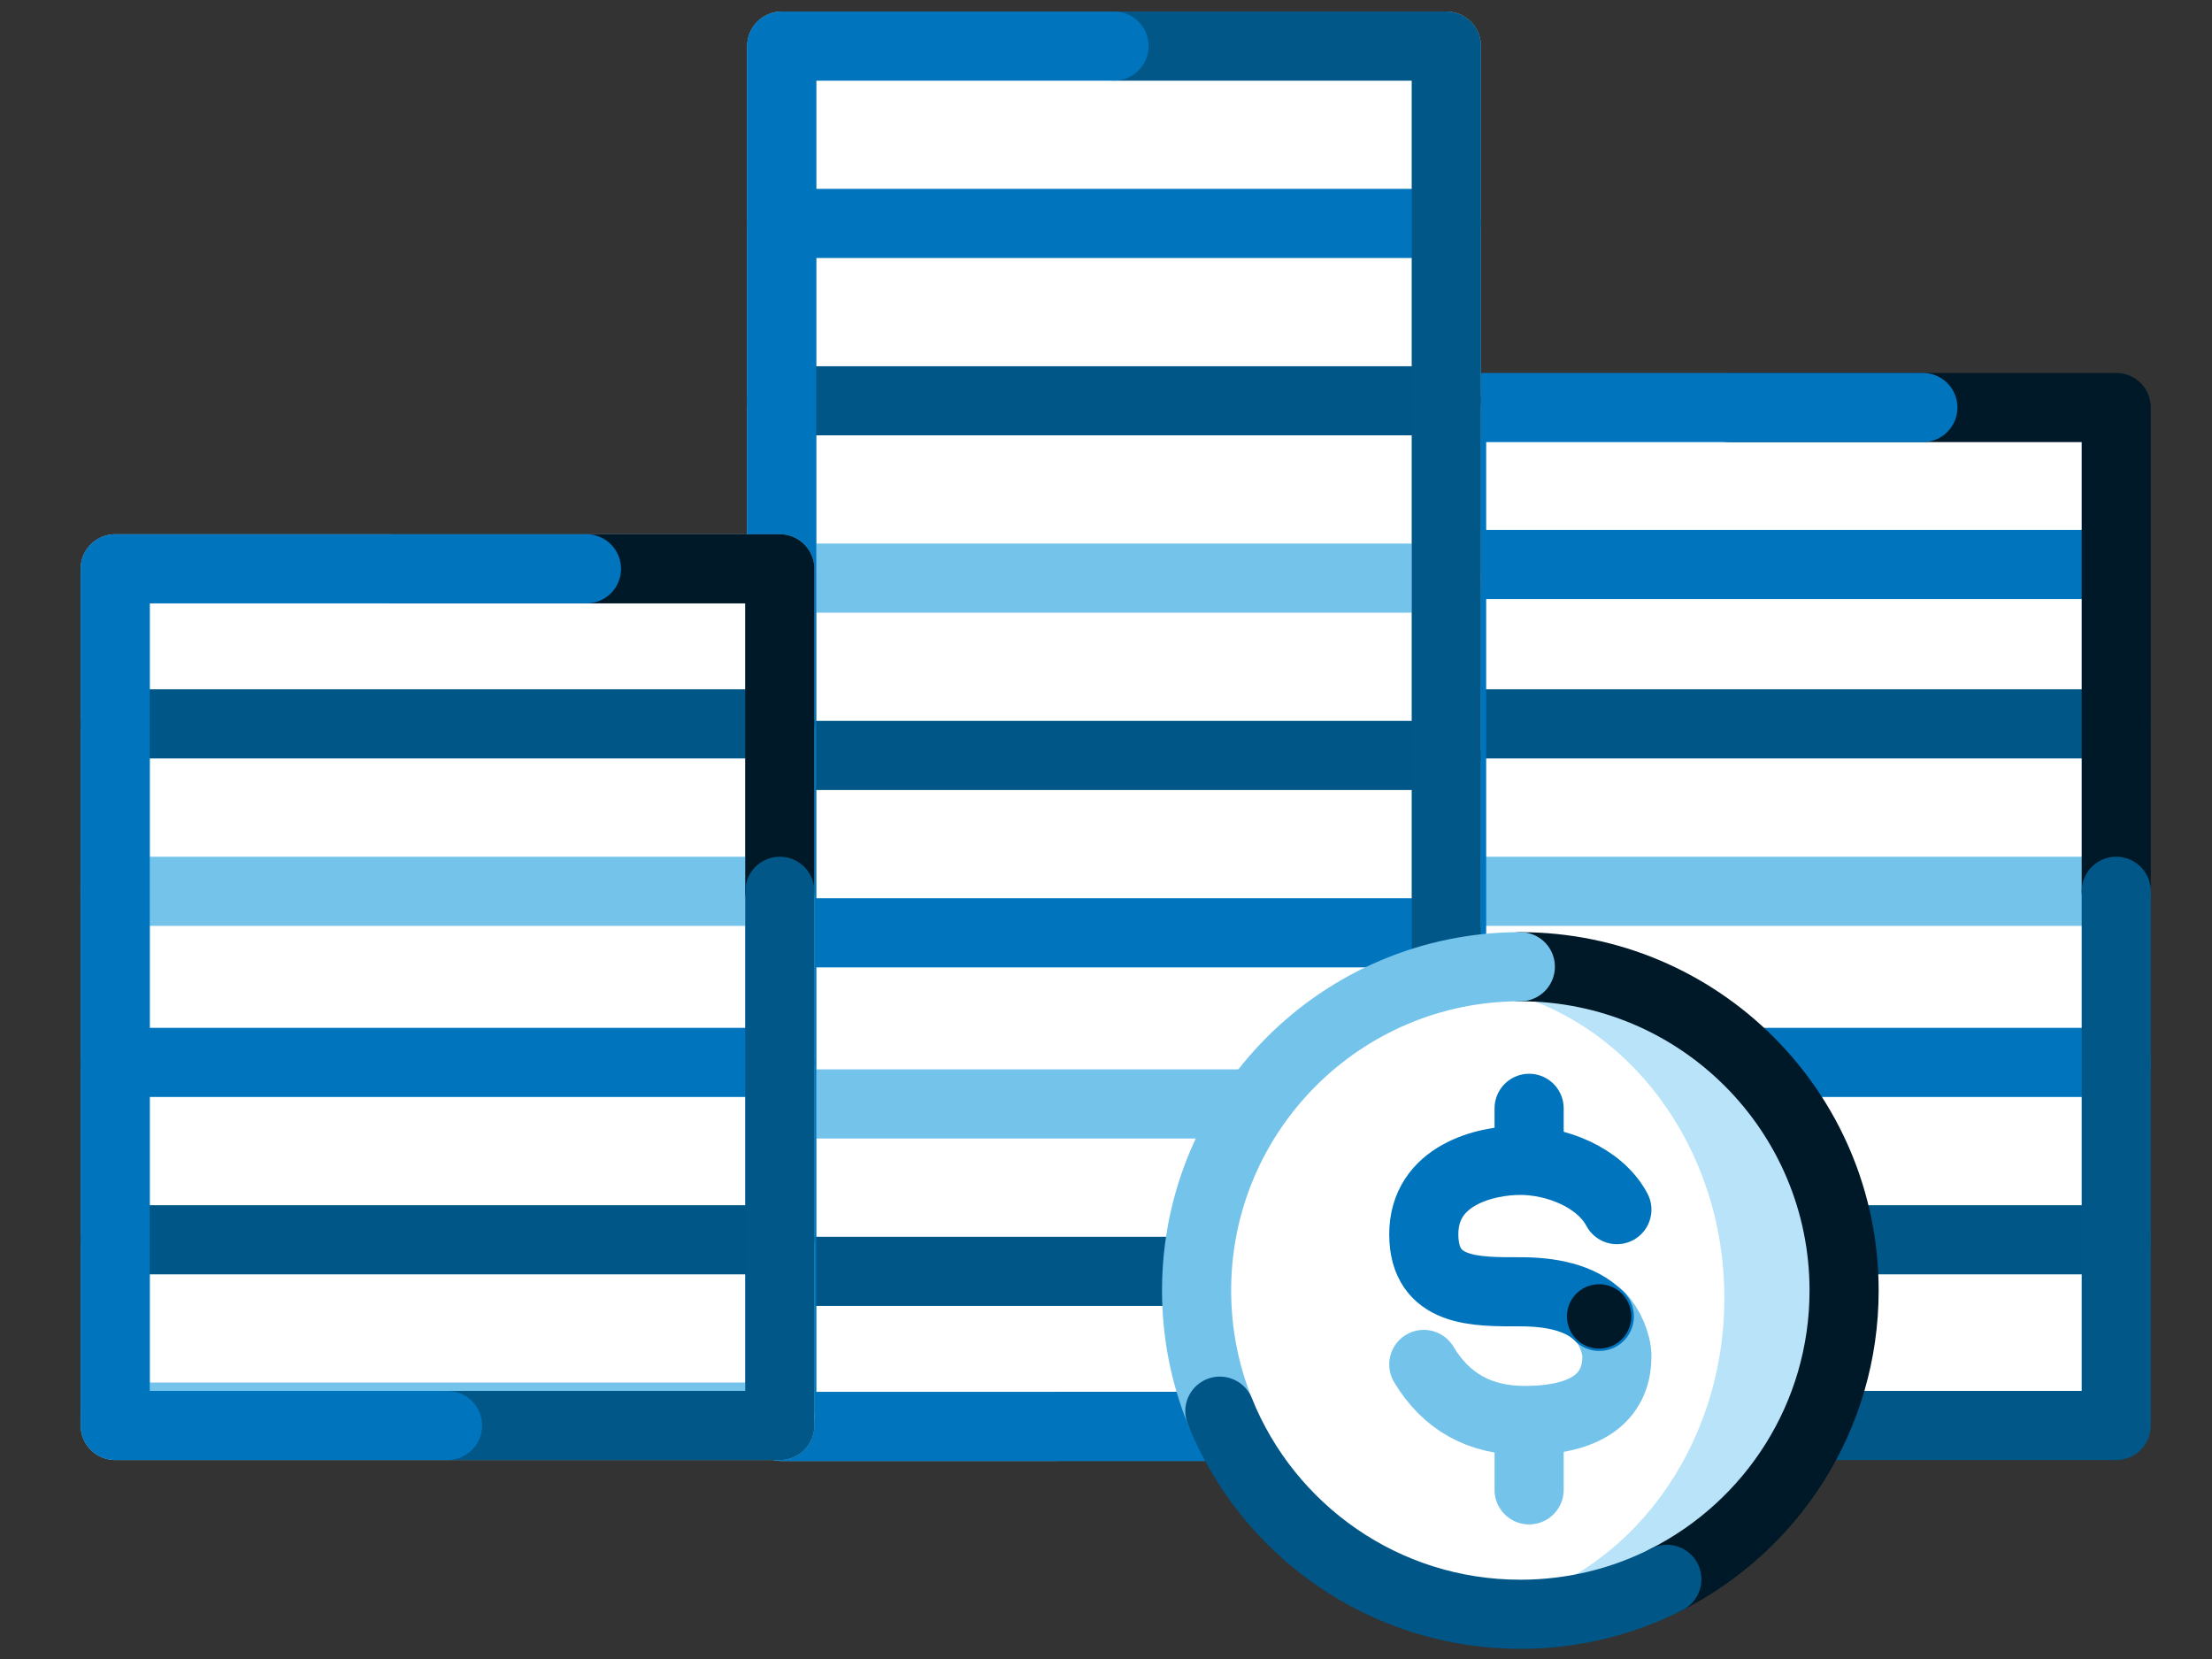 <svg width="96" height="72" viewBox="0 0 96 72" fill="none" xmlns="http://www.w3.org/2000/svg">
<rect x="0" y="0" width="96" height="72" fill="#333333" stroke="none"/>
<path fill-rule="evenodd" clip-rule="evenodd" d="M63.5 61.5H91.5V17.5H63.5V61.5Z" fill="white"/>
<path d="M63 31.416H91.844" stroke="#005686" stroke-width="3" stroke-linecap="round" stroke-linejoin="round"/>
<path d="M63.5 24.5H91.5" stroke="#0075BE" stroke-width="3" stroke-linecap="round" stroke-linejoin="round"/>
<path d="M63 38.681H91.844" stroke="#73C3EB" stroke-width="3" stroke-linecap="round" stroke-linejoin="round"/>
<path d="M63 46.108H91.844" stroke="#0075BE" stroke-width="3" stroke-linecap="round" stroke-linejoin="round"/>
<path d="M63 53.805H91.844" stroke="#005686" stroke-width="3" stroke-linecap="round" stroke-linejoin="round"/>
<path d="M91.844 38.681V17.686H75.061" stroke="#001928" stroke-width="3" stroke-linecap="round" stroke-linejoin="round"/>
<path d="M77.422 61.866H91.844V38.681" stroke="#005788" stroke-width="3" stroke-linecap="round" stroke-linejoin="round"/>
<path d="M83.452 17.686H63V61.865H77.422" stroke="#0075BE" stroke-width="3" stroke-linecap="round" stroke-linejoin="round"/>
<path fill-rule="evenodd" clip-rule="evenodd" d="M33.927 61.906H62.771V2H33.927V61.906Z" fill="white"/>
<path fill-rule="evenodd" clip-rule="evenodd" d="M33.927 61.906H62.771V2H33.927V61.906Z" stroke="#73C3EB" stroke-width="3" stroke-linecap="round" stroke-linejoin="round"/>
<path d="M33.927 55.176H62.771" stroke="#005686" stroke-width="3" stroke-linecap="round" stroke-linejoin="round"/>
<path d="M33.927 47.911H62.771" stroke="#73C3EB" stroke-width="3" stroke-linecap="round" stroke-linejoin="round"/>
<path d="M33.927 40.484H62.771" stroke="#0075BE" stroke-width="3" stroke-linecap="round" stroke-linejoin="round"/>
<path d="M33.927 32.787H62.771" stroke="#005686" stroke-width="3" stroke-linecap="round" stroke-linejoin="round"/>
<path d="M33.927 25.09H62.771" stroke="#73C3EB" stroke-width="3" stroke-linecap="round" stroke-linejoin="round"/>
<path d="M33.927 17.394H62.771" stroke="#005686" stroke-width="3" stroke-linecap="round" stroke-linejoin="round"/>
<path d="M33.927 9.697H62.771" stroke="#0075BE" stroke-width="3" stroke-linecap="round" stroke-linejoin="round"/>
<path d="M62.771 47.911V61.906H45.988" stroke="#001928" stroke-width="3" stroke-linecap="round" stroke-linejoin="round"/>
<path d="M48.349 2H62.771V47.911" stroke="#005788" stroke-width="3" stroke-linecap="round" stroke-linejoin="round"/>
<path d="M54.379 61.905H33.927V2H48.349" stroke="#0075BE" stroke-width="3" stroke-linecap="round" stroke-linejoin="round"/>
<path fill-rule="evenodd" clip-rule="evenodd" d="M79.384 56.332C79.384 63.913 73.238 70.059 65.657 70.059C58.076 70.059 51.931 63.913 51.931 56.332C51.931 48.751 58.076 42.605 65.657 42.605C73.238 42.605 79.384 48.751 79.384 56.332Z" fill="white"/>
<path fill-rule="evenodd" clip-rule="evenodd" d="M67.416 42.702C66.585 42.702 65.774 42.796 64.989 42.971C70.605 44.223 74.836 49.727 74.836 56.332C74.836 62.937 70.605 68.442 64.989 69.694C65.774 69.869 66.585 69.963 67.416 69.963C74.195 69.963 79.69 63.86 79.69 56.332C79.69 48.805 74.195 42.702 67.416 42.702Z" fill="#B9E3F9"/>
<path d="M65.981 41.956C73.742 41.956 80.033 48.247 80.033 56.008C80.033 61.48 76.905 66.221 72.339 68.542" stroke="#001928" stroke-width="3" stroke-linecap="round" stroke-linejoin="round"/>
<path d="M52.939 61.243C52.289 59.625 51.931 57.858 51.931 56.007C51.931 48.246 58.222 41.955 65.982 41.955" stroke="#73C3EB" stroke-width="3" stroke-linecap="round" stroke-linejoin="round"/>
<path d="M72.341 68.542C70.431 69.512 68.272 70.059 65.983 70.059C60.072 70.059 55.016 66.411 52.94 61.244" stroke="#005686" stroke-width="3" stroke-linecap="round" stroke-linejoin="round"/>
<path d="M66.363 49.606V48.101" stroke="#0075BE" stroke-width="3" stroke-linecap="round" stroke-linejoin="round"/>
<path d="M66.363 64.659V62.401" stroke="#73C3EB" stroke-width="3" stroke-linecap="round" stroke-linejoin="round"/>
<path d="M61.792 59.216C62.764 60.837 64.221 61.648 66.164 61.648C69.443 61.648 70.172 60.179 70.172 58.868C70.172 58.288 69.837 57.544 69.443 57.132" stroke="#73C3EB" stroke-width="3" stroke-linecap="round" stroke-linejoin="round"/>
<path d="M69.41 57.132C68.591 56.289 67.25 56.063 65.981 56.063C64.077 56.063 61.792 56.13 61.792 53.567C61.792 51.004 64.458 50.359 65.981 50.359C67.506 50.359 69.41 51.071 70.172 52.497" stroke="#0075BE" stroke-width="3" stroke-linecap="round" stroke-linejoin="round"/>
<path fill-rule="evenodd" clip-rule="evenodd" d="M69.592 58.516C68.827 58.623 68.123 58.087 68.017 57.324C67.911 56.559 68.445 55.853 69.209 55.748C69.974 55.641 70.679 56.175 70.785 56.94C70.891 57.703 70.358 58.41 69.592 58.516Z" fill="#001928"/>
<path d="M5.5 61.5H33.5V25.5H5.5V61.5Z" fill="white"/>
<path fill-rule="evenodd" clip-rule="evenodd" d="M5 61.865H33.844V24.686H5V61.865Z" fill="white"/>
<path fill-rule="evenodd" clip-rule="evenodd" d="M5 61.865H33.844V24.686H5V61.865Z" stroke="#73C3EB" stroke-width="3" stroke-linecap="round" stroke-linejoin="round"/>
<path d="M5 31.416H33.844" stroke="#005686" stroke-width="3" stroke-linecap="round" stroke-linejoin="round"/>
<path d="M5 38.681H33.844" stroke="#73C3EB" stroke-width="3" stroke-linecap="round" stroke-linejoin="round"/>
<path d="M5 46.108H33.844" stroke="#0075BE" stroke-width="3" stroke-linecap="round" stroke-linejoin="round"/>
<path d="M5 53.805H33.844" stroke="#005686" stroke-width="3" stroke-linecap="round" stroke-linejoin="round"/>
<path d="M5 61.502H33.844" stroke="#73C3EB" stroke-width="3" stroke-linecap="round" stroke-linejoin="round"/>
<path d="M33.843 38.681V24.686H17.061" stroke="#001928" stroke-width="3" stroke-linecap="round" stroke-linejoin="round"/>
<path d="M19.422 61.866H33.844V38.681" stroke="#005788" stroke-width="3" stroke-linecap="round" stroke-linejoin="round"/>
<path d="M25.452 24.686H5V61.865H19.422" stroke="#0075BE" stroke-width="3" stroke-linecap="round" stroke-linejoin="round"/>
</svg>
